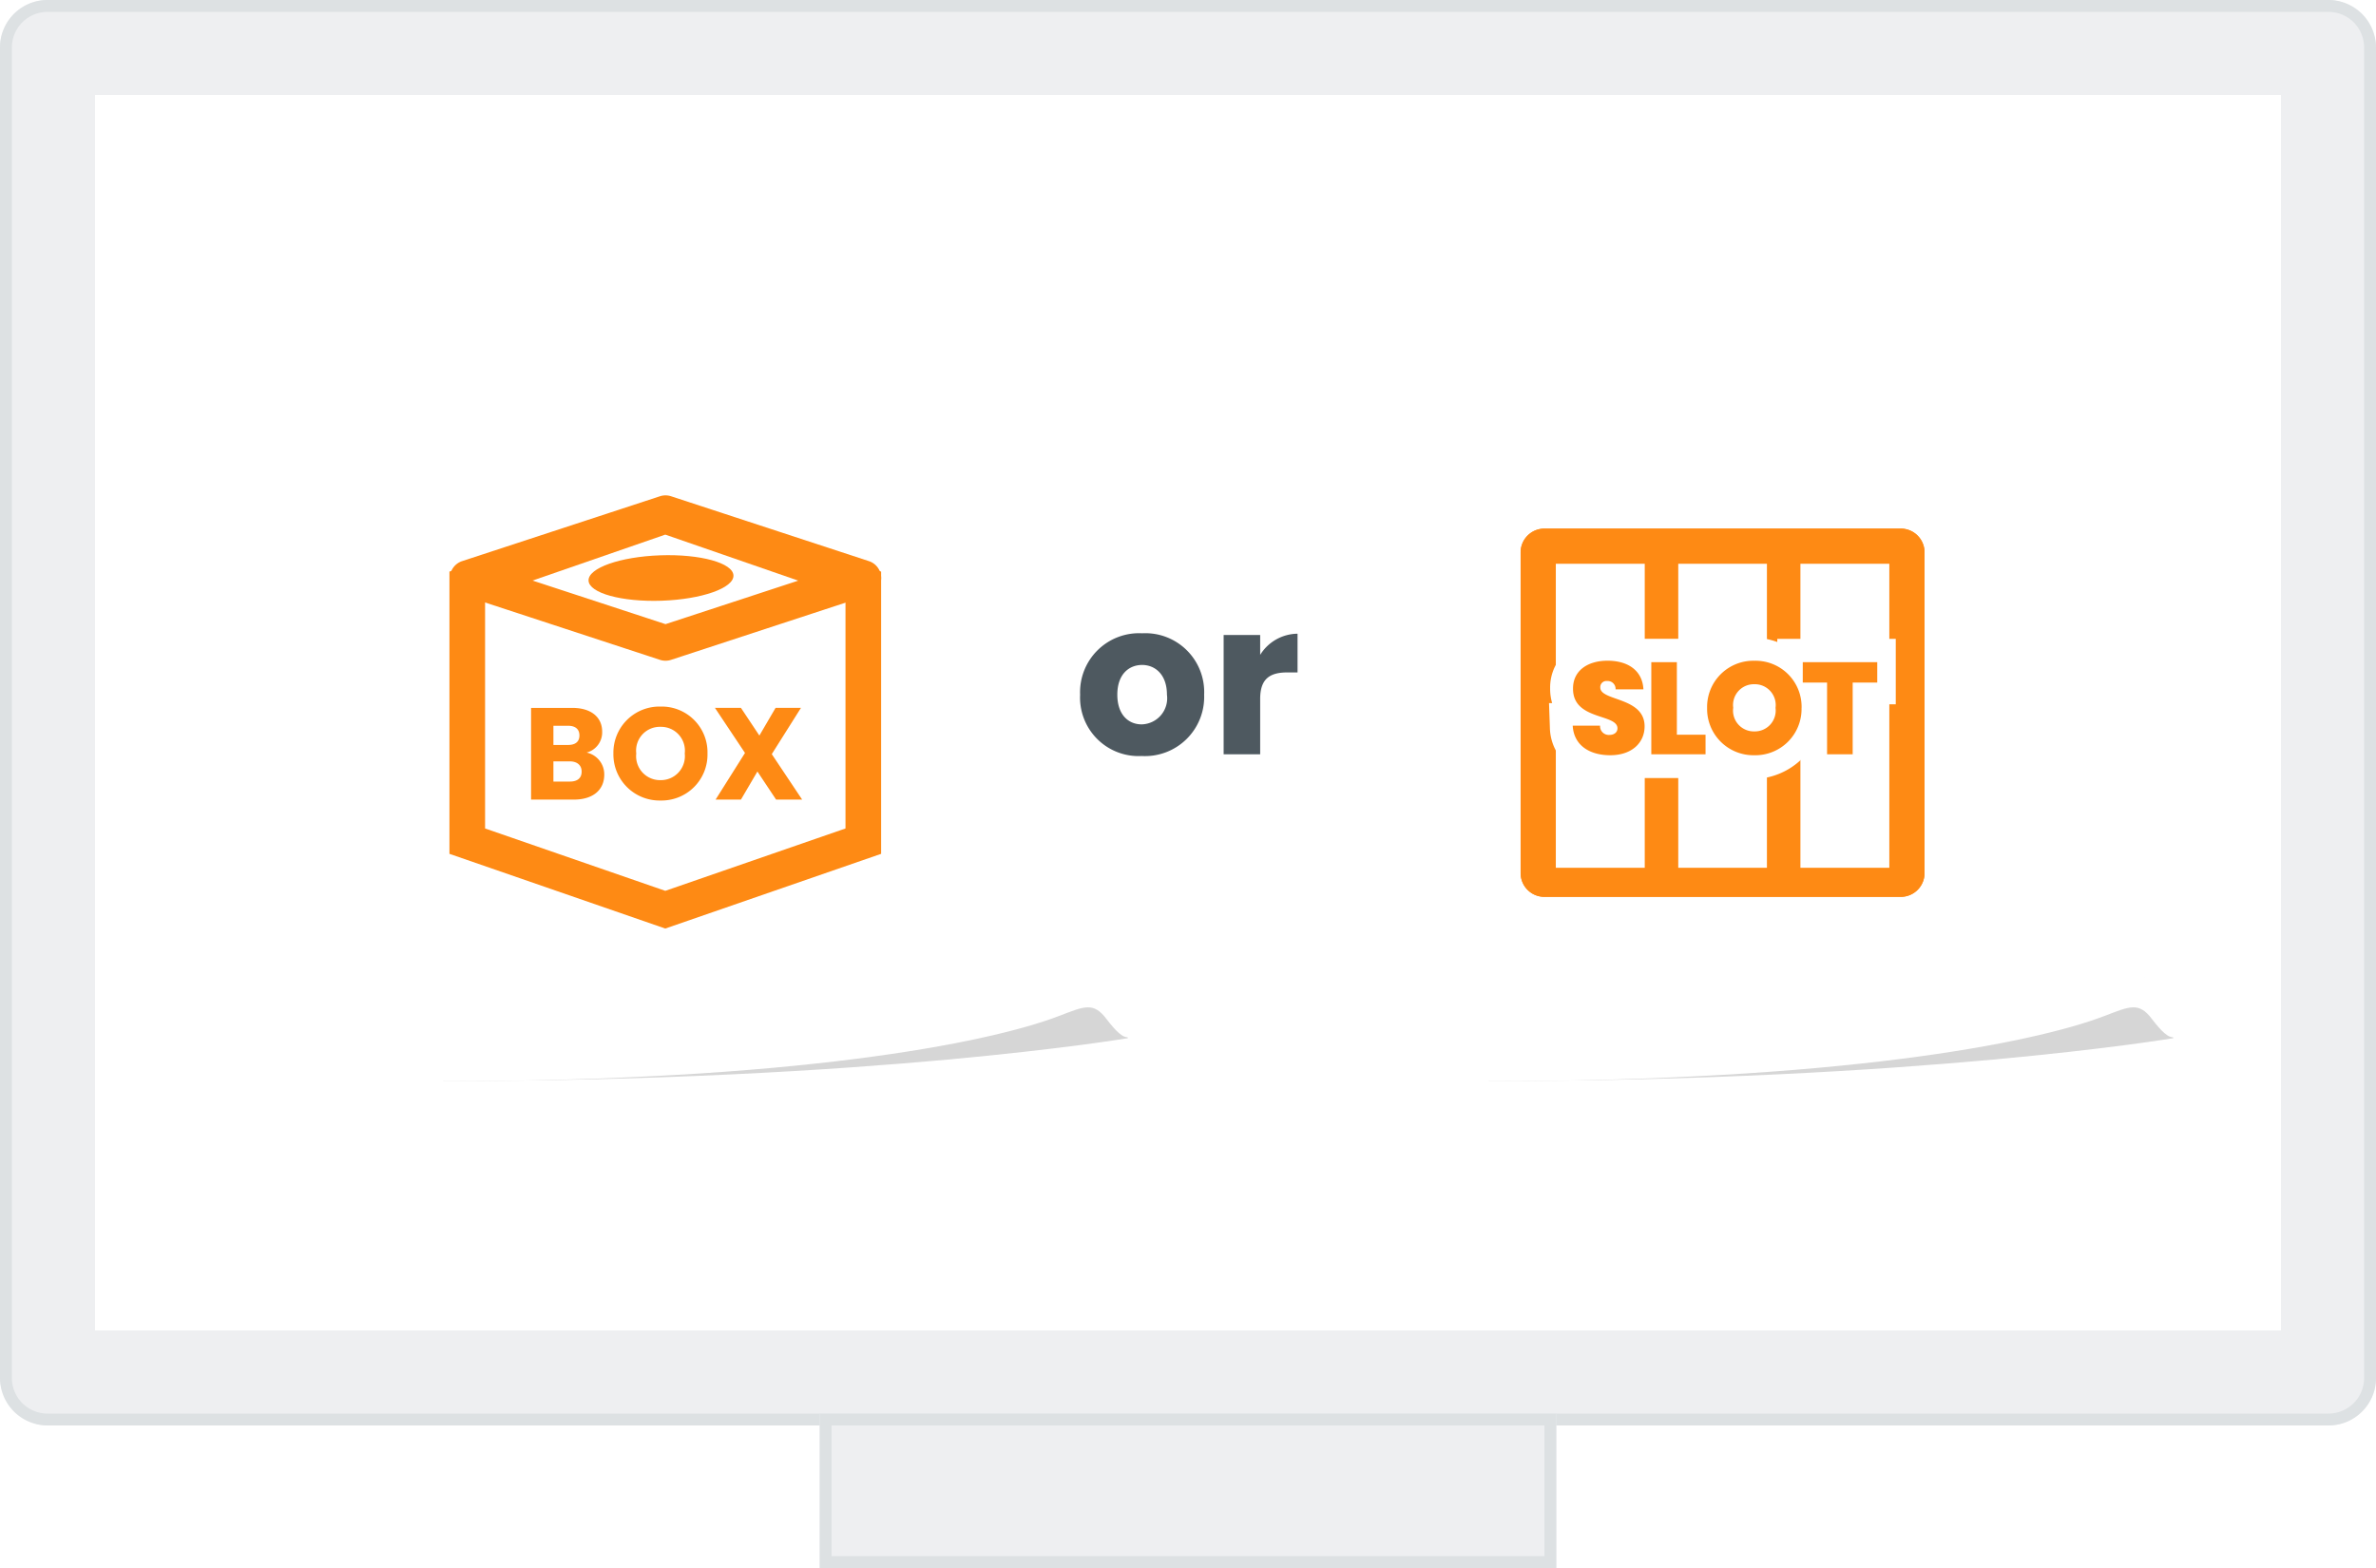 <svg id="img2" xmlns="http://www.w3.org/2000/svg" xmlns:xlink="http://www.w3.org/1999/xlink" width="200" height="132" viewBox="0 0 200 132">
  <defs>
    <filter id="bg" x="11.5" y="25.5" width="89" height="64.238" filterUnits="userSpaceOnUse">
      <feOffset dy="2" input="SourceAlpha"/>
      <feGaussianBlur stdDeviation="1.5" result="blur"/>
      <feFlood flood-opacity="0.161"/>
      <feComposite operator="in" in2="blur"/>
      <feComposite in="SourceGraphic"/>
    </filter>
    <filter id="path1464" x="10" y="79.642" width="92" height="19.358" filterUnits="userSpaceOnUse">
      <feOffset dy="1" input="SourceAlpha"/>
      <feGaussianBlur stdDeviation="2" result="blur-2"/>
      <feFlood flood-opacity="0.161"/>
      <feComposite operator="in" in2="blur-2"/>
    </filter>
    <filter id="bg-2" x="99.5" y="25.5" width="89" height="64.238" filterUnits="userSpaceOnUse">
      <feOffset dy="2" input="SourceAlpha"/>
      <feGaussianBlur stdDeviation="1.5" result="blur-3"/>
      <feFlood flood-opacity="0.161"/>
      <feComposite operator="in" in2="blur-3"/>
      <feComposite in="SourceGraphic"/>
    </filter>
    <filter id="path1464-2" x="98" y="79.642" width="92" height="19.358" filterUnits="userSpaceOnUse">
      <feOffset dy="1" input="SourceAlpha"/>
      <feGaussianBlur stdDeviation="2" result="blur-4"/>
      <feFlood flood-opacity="0.161"/>
      <feComposite operator="in" in2="blur-4"/>
    </filter>
  </defs>
  <g id="pc">
    <rect id="bg-3" data-name="bg" width="200" height="120" rx="4" fill="#eeeff1"/>
    <path id="bg_-_アウトライン" data-name="bg - アウトライン" d="M4,1A3,3,0,0,0,1,4V116a3,3,0,0,0,3,3H196a3,3,0,0,0,3-3V4a3,3,0,0,0-3-3H4M4,0H196a4,4,0,0,1,4,4V116a4,4,0,0,1-4,4H4a4,4,0,0,1-4-4V4A4,4,0,0,1,4,0Z" fill="#dde1e3"/>
    <rect id="bg-4" data-name="bg" width="62" height="13" transform="translate(69 119)" fill="#eeeff1"/>
    <path id="bg_-_アウトライン-2" data-name="bg - アウトライン" d="M1,1V12H61V1H1M0,0H62V13H0Z" transform="translate(69 119)" fill="#dde1e3"/>
    <rect id="bg-5" data-name="bg" width="184" height="104" transform="translate(8 8)" fill="#fff"/>
  </g>
  <g id="item" transform="translate(16 28)">
    <g id="bg-6" data-name="bg">
      <g transform="matrix(1, 0, 0, 1, -16, -28)" filter="url(#bg)">
        <path id="bg-7" data-name="bg" d="M2,0H78a2,2,0,0,1,2,2V55.238a0,0,0,0,1,0,0H0a0,0,0,0,1,0,0V2A2,2,0,0,1,2,0Z" transform="translate(16 28)" fill="#fff"/>
      </g>
      <g id="deco_bottom" transform="translate(0 54.238)">
        <g transform="matrix(1, 0, 0, 1, -16, -82.24)" filter="url(#path1464)">
          <path id="path1464-3" data-name="path1464" d="M0,1.631,80,.766V5.2a2.894,2.894,0,0,1-2.857,2.929L2.857,6.172A2.894,2.894,0,0,1,0,3.243Z" transform="translate(16 83.88)" fill="#fff"/>
        </g>
        <path id="path1442" d="M63.721,825.2c36.338,0,57.627-3.612,57.627-3.612l-2.44-5.079S61.484,825.2,63.721,825.2Z" transform="translate(-42.396 -816.432)" fill="#d6d6d6"/>
        <path id="path1441" d="M.489,6.133s68.5.114,68.583.066c0,6.782-1.441,5.3-2.847,3.5C65.118,8.209,64.35,8.607,62.2,9.429c-6.106,2.335-22.5,5.487-51.84,5.487-.075,0-7.2,0-7.2,0Z" transform="translate(10.928 -6.133)" fill="#fff"/>
        <path id="Rectangle1" d="M0,0H16.107a0,0,0,0,1,0,0V8.708a0,0,0,0,1,0,0H6a6,6,0,0,1-6-6V0A0,0,0,0,1,0,0Z" transform="translate(0 0.078)" fill="#fff"/>
      </g>
    </g>
    <g id="icon_box" transform="translate(21.832 13.831)">
      <rect id="bg-8" data-name="bg" width="36" height="36" transform="translate(0.169 0.169)" fill="none"/>
      <g id="icon" transform="translate(0 0)">
        <path id="Path1425" d="M27.912,33.337l5.251-15.169L27.912,3H8.425L3.175,18.169,8.425,33.337H27.912m2.136,3H6.289L0,18.169,6.289,0H30.048l6.289,18.169Z" transform="translate(36.337) rotate(90)" fill="#fe8a14"/>
        <path id="Polygon11" d="M16.651-1.5a1.5,1.5,0,0,1,.467.075l16.651,5.46a1.5,1.5,0,0,1,0,2.851l-16.651,5.46a1.5,1.5,0,0,1-.935,0L-.467,6.885A1.5,1.5,0,0,1-1.5,5.46,1.5,1.5,0,0,1-.467,4.034l16.651-5.46A1.5,1.5,0,0,1,16.651-1.5ZM28.487,5.46,16.651,1.579,4.814,5.46,16.651,9.341Z" transform="translate(1.538 1.371)" fill="#fe8a14"/>
        <ellipse id="Oblong40" cx="6.105" cy="1.913" rx="6.105" ry="1.913" transform="matrix(0.999, -0.035, 0.035, 0.999, 11.642, 5.131)" fill="#fe8a14"/>
        <path id="Path2240" d="M4.939-2.354c0,.55-.363.836-.99.836H2.563v-1.7H3.927C4.554-3.223,4.939-2.9,4.939-2.354ZM4.752-5.4c0,.528-.341.8-.957.8H2.563V-6.215H3.8C4.411-6.215,4.752-5.929,4.752-5.4Zm2.09,3.3A1.872,1.872,0,0,0,5.357-3.96,1.752,1.752,0,0,0,6.666-5.72c0-1.221-.935-2-2.508-2H.682V0h3.6C5.907,0,6.842-.825,6.842-2.1Zm8.69-1.782a3.851,3.851,0,0,0-3.949-3.949A3.876,3.876,0,0,0,7.612-3.883,3.885,3.885,0,0,0,11.583.077,3.867,3.867,0,0,0,15.532-3.883Zm-5.995,0a2,2,0,0,1,2.046-2.244,2.008,2.008,0,0,1,2.035,2.244,2.019,2.019,0,0,1-2.035,2.244A2.015,2.015,0,0,1,9.537-3.883ZM21.307,0H23.5L20.944-3.828,23.4-7.722H21.263L19.9-5.39,18.348-7.722H16.159l2.53,3.795L16.214,0h2.134l1.386-2.365Z" transform="translate(6.189 25.482)" fill="#fe8a14"/>
      </g>
    </g>
  </g>
  <g id="item-2" data-name="item" transform="translate(104 28)">
    <g id="bg-9" data-name="bg">
      <g transform="matrix(1, 0, 0, 1, -104, -28)" filter="url(#bg-2)">
        <path id="bg-10" data-name="bg" d="M2,0H78a2,2,0,0,1,2,2V55.238a0,0,0,0,1,0,0H0a0,0,0,0,1,0,0V2A2,2,0,0,1,2,0Z" transform="translate(104 28)" fill="#fff"/>
      </g>
      <g id="deco_bottom-2" data-name="deco_bottom" transform="translate(0 54.238)">
        <g transform="matrix(1, 0, 0, 1, -104, -82.24)" filter="url(#path1464-2)">
          <path id="path1464-4" data-name="path1464" d="M0,1.631,80,.766V5.2a2.894,2.894,0,0,1-2.857,2.929L2.857,6.172A2.894,2.894,0,0,1,0,3.243Z" transform="translate(104 83.88)" fill="#fff"/>
        </g>
        <path id="path1442-2" data-name="path1442" d="M63.721,825.2c36.338,0,57.627-3.612,57.627-3.612l-2.44-5.079S61.484,825.2,63.721,825.2Z" transform="translate(-42.396 -816.432)" fill="#d6d6d6"/>
        <path id="path1441-2" data-name="path1441" d="M.489,6.133s68.5.114,68.583.066c0,6.782-1.441,5.3-2.847,3.5C65.118,8.209,64.35,8.607,62.2,9.429c-6.106,2.335-22.5,5.487-51.84,5.487-.075,0-7.2,0-7.2,0Z" transform="translate(10.928 -6.133)" fill="#fff"/>
        <path id="Rectangle578" d="M0,0H16.107a0,0,0,0,1,0,0V8.708a0,0,0,0,1,0,0H6a6,6,0,0,1-6-6V0A0,0,0,0,1,0,0Z" transform="translate(0 0.078)" fill="#fff"/>
      </g>
    </g>
    <g id="icon-2" data-name="icon" transform="translate(23.999 16.5)">
      <path id="insidewindow1" d="M32,31H2a2,2,0,0,1-2-2V2A2,2,0,0,1,2,0H32a2,2,0,0,1,2,2V29A2,2,0,0,1,32,31ZM23.538,2.953V28.571h7.5V2.953Zm-10.288,0V28.571h7.5V2.953Zm-10.288,0V28.571h7.5V2.953Z" transform="translate(0 0)" fill="#fe8a14"/>
      <path id="insidewindow1_-_アウトライン" data-name="insidewindow1 - アウトライン" d="M32,31H2a2,2,0,0,1-2-2V2A2,2,0,0,1,2,0H32a2,2,0,0,1,2,2V29A2,2,0,0,1,32,31ZM23.538,2.953V28.571h7.5V2.953Zm-10.288,0V28.571h7.5V2.953Zm-10.288,0V28.571h7.5V2.953Z" transform="translate(0 0)" fill="#fe8a14"/>
      <path id="Path2240-2" data-name="Path2240" d="M6.292-2.3c0-2.585-3.817-1.98-3.817-3.322a.685.685,0,0,1,.792-.7.836.836,0,0,1,.891.8H6.193C6.116-7,4.983-7.832,3.3-7.832c-1.617,0-2.816.814-2.816,2.277-.022,2.739,3.839,1.969,3.839,3.4,0,.451-.352.726-.9.726a.885.885,0,0,1-.957-.88h-2C.517-.748,1.815.077,3.476.077,5.28.077,6.292-1,6.292-2.3Zm.715-5.423V0h4.345V-1.452H8.888v-6.27ZM19.415-3.883a3.851,3.851,0,0,0-3.949-3.949,3.876,3.876,0,0,0-3.971,3.949A3.885,3.885,0,0,0,15.466.077,3.867,3.867,0,0,0,19.415-3.883Zm-6,0a2,2,0,0,1,2.046-2.244A2.008,2.008,0,0,1,17.5-3.883a2.019,2.019,0,0,1-2.035,2.244A2.015,2.015,0,0,1,13.42-3.883ZM19.6-6.215h2.046V0h1.881V-6.215h2.046V-7.722H19.6Z" transform="translate(4 19.001)" fill="#fe8a14"/>
      <path id="Path2240_-_アウトライン" data-name="Path2240 - アウトライン" d="M15.466,2.077a6.17,6.17,0,0,1-2.114-.368V2H5.007V1.88a5.8,5.8,0,0,1-1.531.2,5.472,5.472,0,0,1-3.3-1A4.23,4.23,0,0,1-1.537-2.24L-1.61-4.31h.263a4.324,4.324,0,0,1-.169-1.254A4.033,4.033,0,0,1,.066-8.827,5.237,5.237,0,0,1,3.3-9.832,6.055,6.055,0,0,1,5.007-9.6v-.124h5.881v1.963q.179-.21.38-.4a5.987,5.987,0,0,1,4.2-1.668,6.182,6.182,0,0,1,2.136.375v-.265h9.973v5.507H25.529V2H19.648V.409A5.945,5.945,0,0,1,15.466,2.077Zm-.02-5.716h.027a.94.94,0,0,0,.027-.244,1.027,1.027,0,0,0-.025-.244h-.031a1.067,1.067,0,0,0-.024.244A.978.978,0,0,0,15.446-3.639Z" transform="translate(4 19.001)" fill="#fff"/>
      <path id="Path2241" d="M6.435-2.354c0-2.486-3.729-2.112-3.729-3.267a.514.514,0,0,1,.572-.55.665.665,0,0,1,.715.7H6.336c-.077-1.54-1.243-2.409-3.025-2.409-1.639,0-2.9.814-2.9,2.332-.033,2.7,3.729,2.112,3.74,3.355,0,.363-.3.561-.682.561a.734.734,0,0,1-.781-.781H.385C.473-.748,1.815.077,3.542.077,5.379.077,6.435-.99,6.435-2.354ZM7-7.755V0h4.565V-1.65H9.152V-7.755Zm12.65,3.85a3.875,3.875,0,0,0-3.971-3.971,3.89,3.89,0,0,0-3.982,3.971A3.9,3.9,0,0,0,15.675.077,3.89,3.89,0,0,0,19.646-3.905Zm-5.753,0A1.75,1.75,0,0,1,15.675-5.9a1.755,1.755,0,0,1,1.782,1.991,1.757,1.757,0,0,1-1.782,1.98A1.751,1.751,0,0,1,13.893-3.905Zm5.852-2.134h2.046V0h2.156V-6.039h2.068V-7.755h-6.27Z" transform="translate(4 19.001)" fill="#fe8a14"/>
    </g>
  </g>
  <path id="Path2240-3" data-name="Path2240" d="M1.359-5.022a4.955,4.955,0,0,0-5.22-5.166,4.965,4.965,0,0,0-5.22,5.166A4.926,4.926,0,0,0-3.9.144,4.984,4.984,0,0,0,1.359-5.022Zm-7.308,0c0-1.71.972-2.5,2.088-2.5,1.08,0,2.088.792,2.088,2.5A2.2,2.2,0,0,1-3.9-2.52C-5.013-2.52-5.949-3.33-5.949-5.022Zm12.024.36c0-1.728.846-2.232,2.3-2.232h.846v-3.258A3.744,3.744,0,0,0,6.075-8.37v-1.674H3V0H6.075Z" transform="translate(100 63.5)" fill="#4e5960"/>
</svg>
